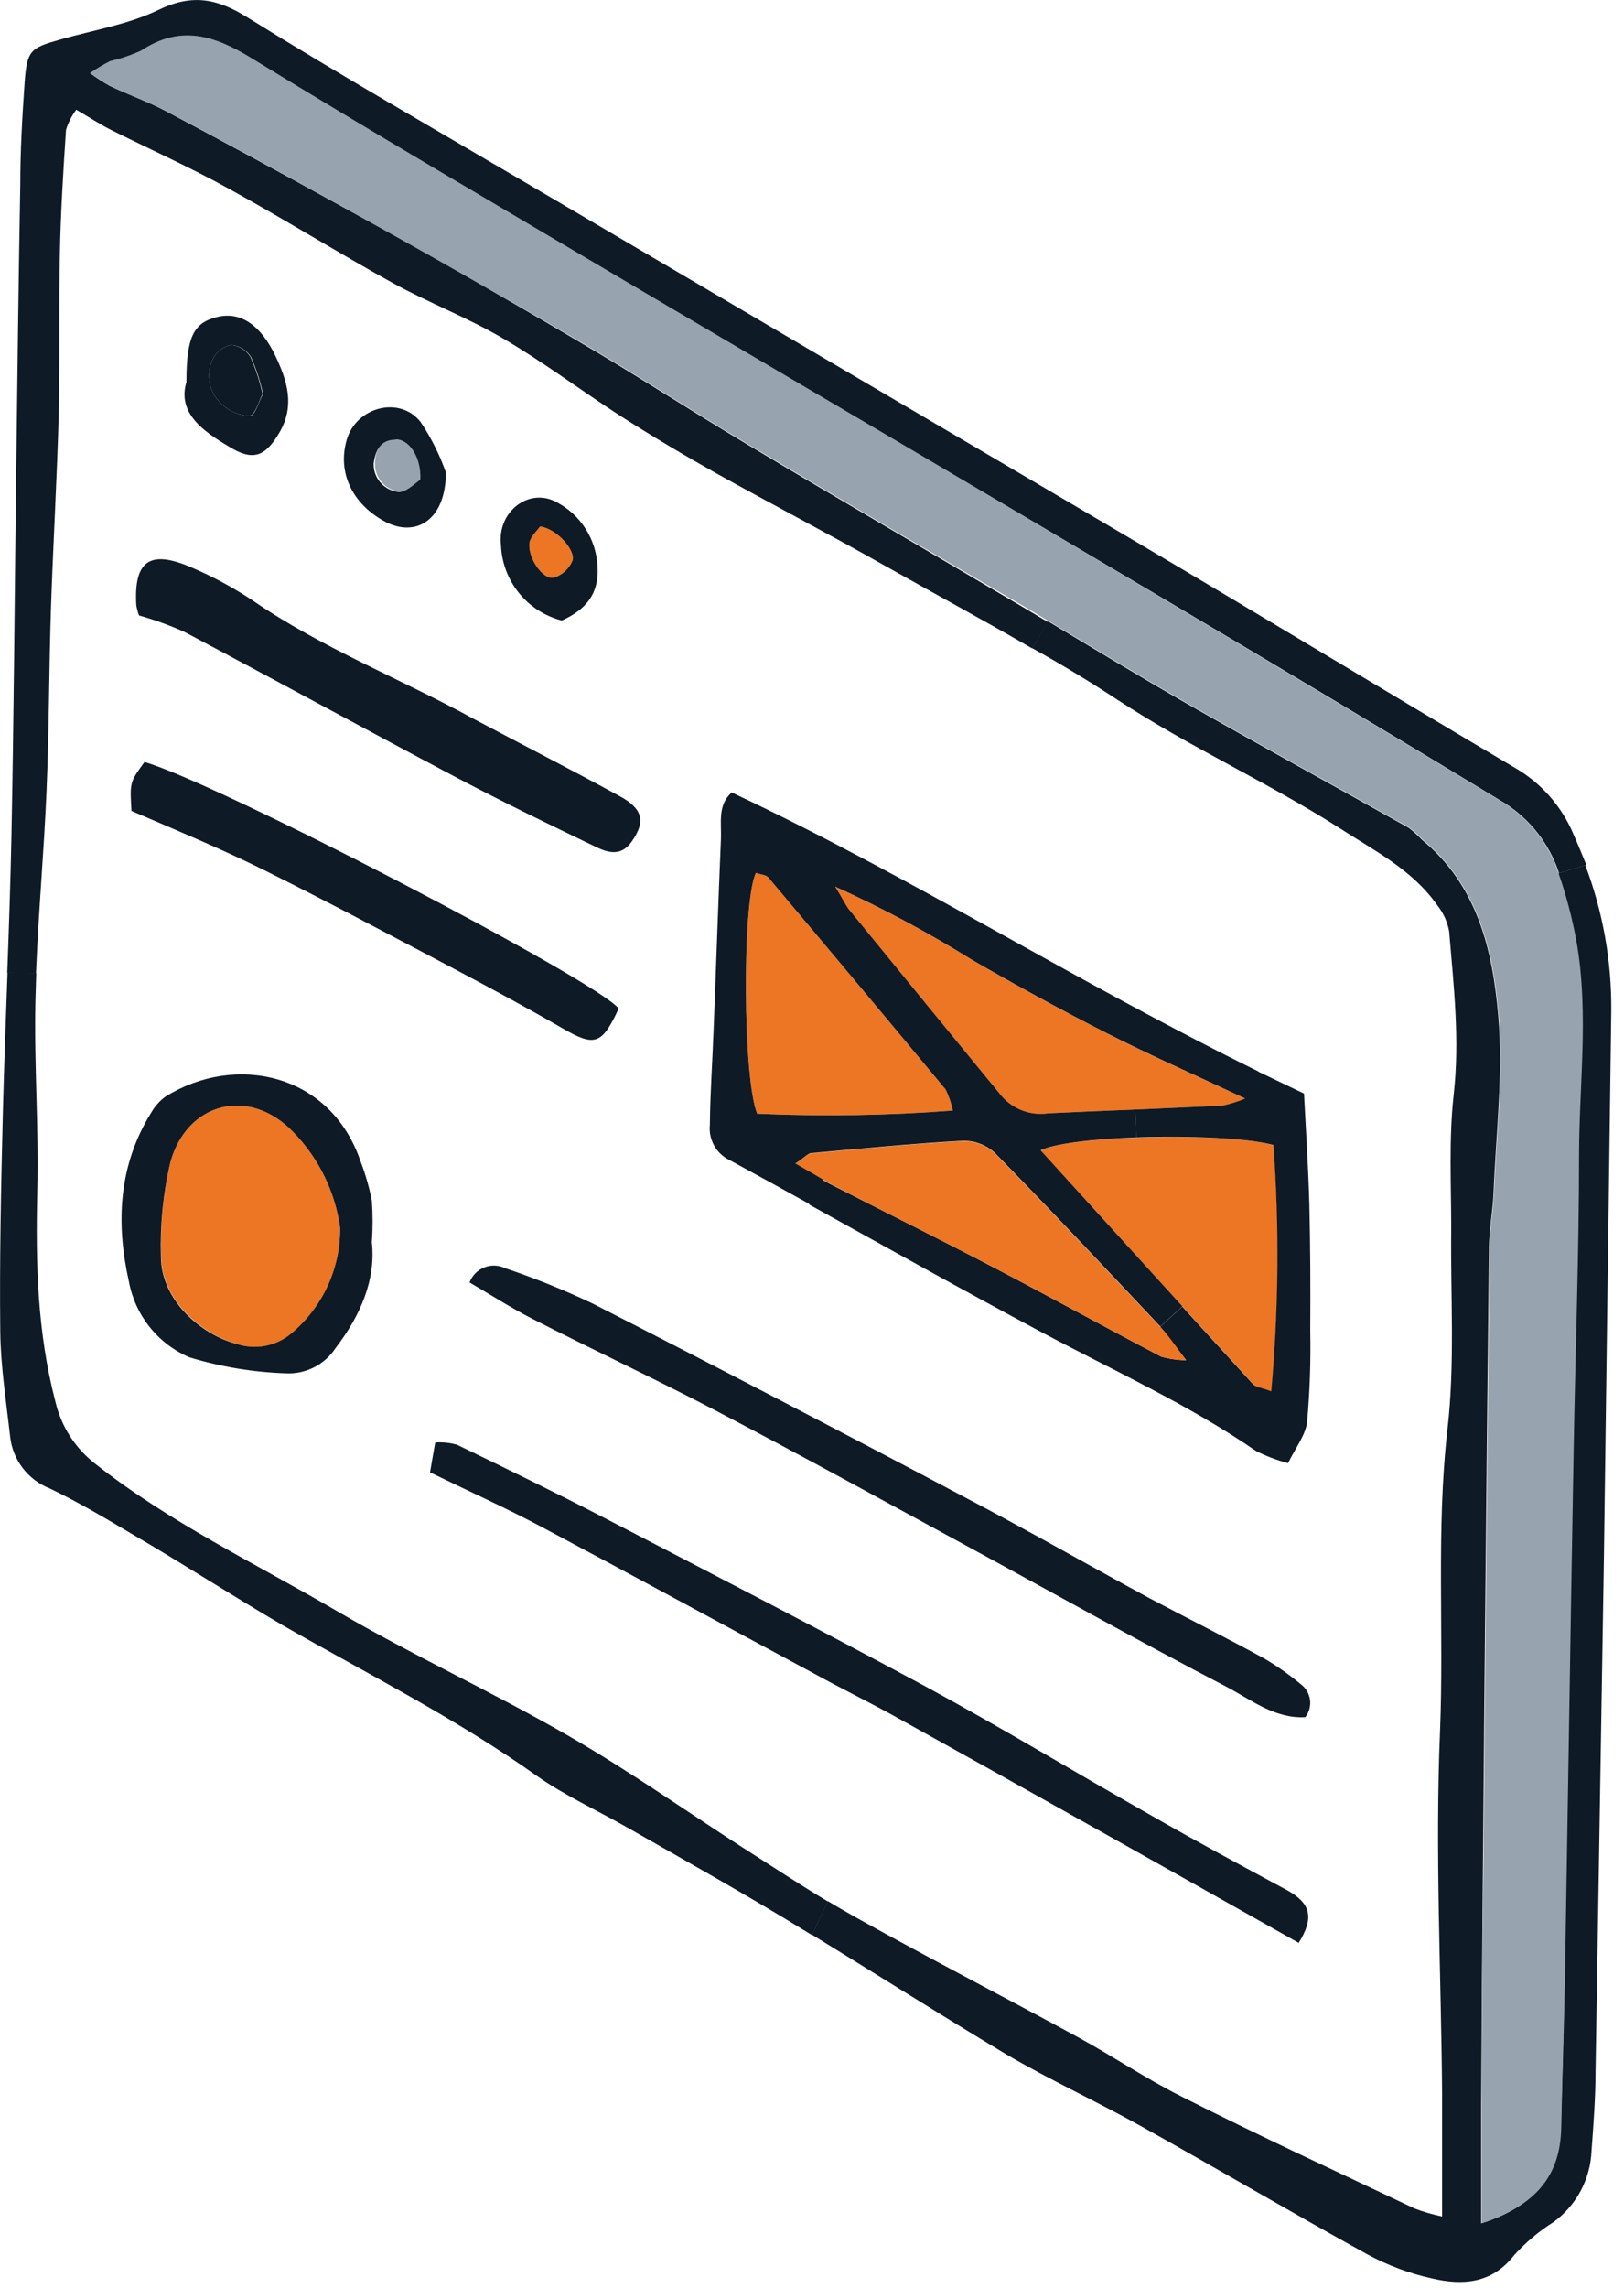 <svg width="125" height="176" viewBox="0 0 125 176" fill="none" xmlns="http://www.w3.org/2000/svg">
<g clip-path="url(#clip0_419_5812)">
<path d="M30.45 33.8C31.45 33.8 32.45 35.12 32.45 36.89C32.08 37.12 31.45 37.76 30.86 37.83C30.309 37.797 29.793 37.551 29.42 37.144C29.047 36.737 28.846 36.202 28.86 35.65C28.88 34.69 29.26 33.82 30.45 33.8Z" fill="#97A3AE"/>
<path d="M17.14 31.15C16.633 30.73 16.283 30.15 16.147 29.506C16.011 28.861 16.096 28.19 16.39 27.6C16.531 27.328 16.731 27.092 16.975 26.907C17.219 26.722 17.5 26.593 17.8 26.53C18.101 26.563 18.391 26.664 18.647 26.825C18.903 26.986 19.12 27.203 19.28 27.46C19.682 28.378 19.994 29.332 20.21 30.31C19.92 30.85 19.65 31.93 19.21 31.98C18.441 31.971 17.703 31.675 17.14 31.15V31.15Z" fill="#0E1A25"/>
<path d="M96.45 106.46L91.02 100.51L80.11 88.51C81.11 87.97 84.11 87.61 87.49 87.51C91.49 87.37 96.04 87.51 98.04 88.1C98.497 94.408 98.44 100.742 97.87 107.04C97.08 106.73 96.64 106.7 96.45 106.46Z" fill="#ED7624"/>
<path d="M77.13 84.37C73.17 79.55 69.217 74.72 65.27 69.88C65.01 69.55 64.82 69.15 64.27 68.2C67.918 69.851 71.452 71.742 74.85 73.86C78.24 75.81 81.67 77.69 85.15 79.46C88.63 81.23 91.93 82.67 95.85 84.51C95.291 84.744 94.712 84.924 94.12 85.05L87.42 85.35C85.18 85.44 82.94 85.53 80.71 85.64C80.055 85.742 79.385 85.679 78.76 85.457C78.135 85.235 77.575 84.862 77.13 84.37Z" fill="#ED7624"/>
<path d="M77.34 157.96C72.34 154.96 67.46 151.86 62.51 148.83L63.72 146.24C64.46 146.69 65.21 147.12 65.96 147.54C71.58 150.67 77.3 153.62 82.96 156.7C85.66 158.17 88.22 159.91 90.96 161.28C96.89 164.28 102.9 167.05 108.89 169.89C109.576 170.148 110.282 170.352 111 170.5C111 167.17 111 164.11 111 161.05C110.92 151.74 110.45 142.42 110.84 133.13C111.15 125.41 110.53 117.69 111.41 109.96C112 104.88 111.64 99.69 111.7 94.55C111.7 91.1 111.51 87.62 111.89 84.21C112.37 79.98 111.89 75.82 111.54 71.64C111.407 70.908 111.094 70.221 110.63 69.64C108.7 66.88 105.73 65.41 103.01 63.64C97.5 60.14 91.54 57.45 86.06 53.86C83.9 52.44 81.69 51.1 79.45 49.86L80.68 47.8C84.23 49.92 87.77 52.07 91.36 54.13C97.03 57.36 102.76 60.5 108.45 63.69C108.806 63.968 109.14 64.272 109.45 64.6C113.72 68.1 114.89 73.1 115.32 78.11C115.72 82.63 115.14 87.22 114.96 91.78C114.9 93.18 114.62 94.57 114.61 95.96C114.43 111.84 114.273 127.723 114.14 143.61C114.08 149.77 114.037 155.93 114.01 162.09C114.01 164.98 114.01 167.86 114.01 171.03C118.19 169.7 120.01 167.3 120.13 163.66C120.25 160.02 120.34 156.19 120.41 152.45C120.64 138.89 120.84 125.34 121.08 111.78C121.21 104.11 121.49 96.45 121.5 88.78C121.5 82.92 122.38 77.01 121.05 71.19C120.755 69.835 120.378 68.499 119.92 67.19L122.02 66.55C123.375 70.131 124.053 73.932 124.02 77.76L123.45 120.07C123.237 133.15 123.023 146.233 122.81 159.32C122.81 161.32 122.65 163.42 122.5 165.46C122.456 166.536 122.169 167.589 121.66 168.538C121.151 169.487 120.433 170.309 119.56 170.94C118.45 171.639 117.44 172.487 116.56 173.46C114.84 175.68 112.56 175.81 110.24 175.27C108.495 174.886 106.812 174.26 105.24 173.41C99.44 170.21 93.72 166.84 87.93 163.61C84.45 161.66 80.78 159.99 77.34 157.96Z" fill="#0E1A25"/>
<path d="M80.14 102.46C74.14 99.26 68.21 95.94 62.27 92.65L63.27 90.74L63.86 91.06C68.08 93.22 72.34 95.33 76.55 97.53C80.76 99.73 85.09 102.11 89.38 104.36C90.005 104.537 90.651 104.628 91.3 104.63C90.39 103.48 89.88 102.72 89.3 102.06L91 100.51L96.43 106.46C96.64 106.7 97.08 106.73 97.85 107.02C98.42 100.722 98.477 94.387 98.02 88.08C96.02 87.53 91.51 87.35 87.47 87.49L87.39 85.35L94.09 85.05C94.682 84.924 95.261 84.744 95.82 84.51L96.82 82.42L100.37 84.12C100.5 86.71 100.7 89.67 100.78 92.62C100.86 95.87 100.87 99.12 100.85 102.37C100.897 104.706 100.817 107.043 100.61 109.37C100.5 110.37 99.72 111.37 99.14 112.55C98.285 112.326 97.457 112.011 96.67 111.61C91.45 108.02 85.7 105.43 80.14 102.46Z" fill="#0E1A25"/>
<path d="M63.91 91.06L63.32 90.74C62.72 90.4 62.08 90.01 61.21 89.52C62 89 62.21 88.74 62.44 88.72C66.34 88.37 70.23 87.98 74.13 87.77C75.039 87.759 75.916 88.099 76.58 88.72C80.88 93.11 85.09 97.59 89.3 102.06C89.93 102.72 90.44 103.48 91.3 104.63C90.651 104.628 90.005 104.537 89.38 104.36C85.09 102.11 80.84 99.77 76.55 97.53C72.26 95.29 68.13 93.27 63.91 91.06Z" fill="#ED7624"/>
<path d="M59.15 67.51C63.717 72.923 68.26 78.353 72.78 83.8C73.038 84.316 73.226 84.864 73.34 85.43C68.329 85.812 63.3 85.892 58.28 85.67C57.18 83.03 57.1 69.43 58.18 67.14C58.5 67.27 58.95 67.27 59.15 67.51Z" fill="#ED7624"/>
<path d="M58.18 67.14C57.1 69.43 57.18 83.03 58.28 85.67C63.3 85.892 68.329 85.812 73.34 85.43C73.226 84.864 73.038 84.316 72.78 83.8C68.26 78.353 63.717 72.923 59.15 67.51C58.95 67.27 58.5 67.27 58.18 67.14ZM54.92 79.37C55.12 74.43 55.28 69.49 55.49 64.55C55.54 63.3 55.22 61.92 56.32 60.96C70.06 67.41 82.85 75.54 96.86 82.42L95.86 84.51C91.94 82.67 88.51 81.16 85.16 79.46C81.81 77.76 78.25 75.81 74.86 73.86C71.462 71.742 67.928 69.851 64.28 68.2C64.86 69.15 65.05 69.55 65.28 69.88C69.227 74.72 73.18 79.55 77.14 84.37C77.582 84.857 78.137 85.228 78.756 85.45C79.375 85.671 80.04 85.736 80.69 85.64C82.92 85.53 85.16 85.44 87.4 85.35L87.48 87.49C84.14 87.61 81.12 87.97 80.1 88.49L91.01 100.49L89.31 102.04C85.1 97.57 80.89 93.09 76.59 88.7C75.927 88.079 75.049 87.739 74.14 87.75C70.24 87.96 66.35 88.35 62.45 88.7C62.22 88.7 62.01 88.98 61.22 89.5C62.09 89.99 62.73 90.38 63.33 90.72L62.33 92.63C60.277 91.49 58.22 90.36 56.16 89.24C55.657 88.999 55.24 88.608 54.968 88.121C54.696 87.634 54.581 87.075 54.64 86.52C54.66 84.15 54.83 81.76 54.92 79.37Z" fill="#0E1A25"/>
<path d="M47.62 61.2C49.51 62.2 49.71 63.2 48.62 64.74C47.82 65.89 46.81 65.6 45.89 65.16C42.37 63.47 38.84 61.76 35.38 59.94C28.29 56.19 21.26 52.35 14.18 48.6C13.052 48.097 11.889 47.676 10.7 47.34C10.608 47.087 10.537 46.825 10.49 46.56C10.29 43.12 11.54 42.24 14.81 43.68C16.44 44.38 18.003 45.227 19.48 46.21C24.81 49.87 30.83 52.21 36.48 55.31C40.18 57.27 43.93 59.19 47.62 61.2Z" fill="#0E1A25"/>
<path d="M47.62 77.58C46.33 80.37 45.77 80.53 43.33 79.12C40.67 77.58 37.96 76.12 35.25 74.68C30.3 72.07 25.36 69.43 20.35 66.94C17.12 65.34 13.76 63.94 10.12 62.38C9.99 60.17 9.99 60.17 11.12 58.62C16.52 60.12 45.92 75.41 47.62 77.58Z" fill="#0E1A25"/>
<path d="M41.68 117.45C38.97 116.01 36.17 114.75 33.1 113.26C33.22 112.53 33.35 111.82 33.5 110.96C34.062 110.922 34.627 110.98 35.17 111.13C38.95 112.96 42.73 114.8 46.46 116.73C54.74 121.03 63.04 125.31 71.24 129.73C77.07 132.89 82.75 136.33 88.52 139.6C92 141.6 95.52 143.49 99.05 145.39C100.87 146.39 101.19 147.49 99.96 149.45C94.627 146.443 89.293 143.443 83.96 140.45C78.84 137.57 73.71 134.707 68.57 131.86C66.57 130.77 64.57 129.79 62.63 128.72C55.64 124.97 48.68 121.17 41.68 117.45Z" fill="#0E1A25"/>
<path d="M54.96 108.44C50.35 106.03 45.63 103.83 40.96 101.44C39.34 100.61 37.8 99.62 36.14 98.65C36.238 98.388 36.39 98.15 36.586 97.95C36.782 97.751 37.018 97.595 37.278 97.492C37.538 97.389 37.817 97.342 38.096 97.354C38.376 97.366 38.649 97.436 38.9 97.56C41.188 98.33 43.429 99.235 45.61 100.27C55.25 105.19 64.86 110.19 74.44 115.27C79.15 117.74 83.77 120.39 88.44 122.92C91.44 124.51 94.44 126 97.35 127.6C98.314 128.169 99.23 128.814 100.09 129.53C100.288 129.67 100.455 129.848 100.581 130.054C100.708 130.26 100.792 130.489 100.827 130.729C100.863 130.968 100.849 131.212 100.788 131.446C100.727 131.68 100.618 131.899 100.47 132.09C98.08 132.22 96.25 130.71 94.34 129.72C87.72 126.28 81.21 122.61 74.65 119.05C68.09 115.49 61.58 111.9 54.96 108.44Z" fill="#0E1A25"/>
<path d="M40.76 41.73C40.83 41.24 41.36 40.81 41.57 40.5C42.83 40.65 44.34 42.34 44.06 43.14C43.929 43.45 43.731 43.728 43.481 43.953C43.23 44.177 42.933 44.344 42.61 44.44C41.77 44.6 40.58 42.85 40.76 41.73Z" fill="#ED7624"/>
<path d="M40.76 41.73C40.58 42.85 41.76 44.6 42.61 44.44C42.933 44.344 43.23 44.178 43.481 43.953C43.731 43.728 43.929 43.45 44.06 43.14C44.34 42.34 42.83 40.65 41.57 40.5C41.36 40.81 40.83 41.27 40.76 41.73ZM43.23 47.73C41.933 47.394 40.779 46.65 39.938 45.607C39.097 44.564 38.614 43.279 38.56 41.94C38.25 39.33 40.75 37.46 42.86 38.64C43.767 39.117 44.532 39.823 45.082 40.688C45.631 41.553 45.944 42.547 45.99 43.57C46.13 45.67 45.11 46.89 43.23 47.74V47.73Z" fill="#0E1A25"/>
<path d="M26.69 33.82C27.42 31.31 30.76 30.41 32.38 32.47C33.186 33.674 33.838 34.974 34.32 36.34C34.32 40.03 31.97 41.42 29.55 40.08C27.13 38.74 25.95 36.37 26.69 33.82ZM30.44 33.82C29.26 33.82 28.88 34.71 28.76 35.67C28.746 36.222 28.947 36.757 29.32 37.164C29.693 37.571 30.209 37.816 30.76 37.85C31.4 37.78 31.98 37.14 32.35 36.91C32.45 35.12 31.45 33.78 30.45 33.8L30.44 33.82Z" fill="#0E1A25"/>
<path d="M13.09 89.49C14.34 84.76 19.21 83.56 22.58 87.09C24.537 89.095 25.799 91.675 26.18 94.45C26.197 95.995 25.871 97.524 25.226 98.928C24.581 100.332 23.633 101.576 22.45 102.57C21.877 103.054 21.188 103.383 20.451 103.525C19.714 103.667 18.952 103.617 18.24 103.38C15.47 102.62 12.43 99.98 12.41 96.66C12.329 94.251 12.558 91.841 13.09 89.49V89.49Z" fill="#ED7624"/>
<path d="M17.8 26.53C17.5 26.593 17.219 26.722 16.975 26.907C16.731 27.092 16.531 27.328 16.39 27.6C16.096 28.19 16.011 28.861 16.147 29.506C16.283 30.15 16.633 30.73 17.14 31.15C17.713 31.684 18.467 31.981 19.25 31.98C19.65 31.98 19.92 30.85 20.25 30.31C20.034 29.332 19.722 28.378 19.32 27.46C19.156 27.198 18.933 26.978 18.669 26.816C18.405 26.655 18.108 26.557 17.8 26.53V26.53ZM14.35 29.38C14.35 25.91 14.9 24.82 16.73 24.38C18.56 23.94 20.09 25.05 21.2 27.38C22.11 29.29 22.71 31.21 21.52 33.25C20.42 35.14 19.47 35.49 17.65 34.37C15.61 33.16 13.64 31.77 14.35 29.38Z" fill="#0E1A25"/>
<path d="M10.86 3.84C13.86 1.84 16.49 2.66 19.36 4.42C28.69 10.14 38.13 15.65 47.54 21.22C61.29 29.37 75.06 37.47 88.8 45.63C97.807 50.963 106.79 56.34 115.75 61.76C117.739 63.019 119.228 64.932 119.96 67.17C120.418 68.479 120.795 69.815 121.09 71.17C122.42 76.99 121.56 82.9 121.54 88.76C121.54 96.43 121.25 104.09 121.12 111.76C120.88 125.32 120.68 138.87 120.45 152.43C120.38 156.17 120.24 159.9 120.17 163.64C120.1 167.38 118.23 169.64 114.05 171.01C114.05 167.84 114.05 164.96 114.05 162.07C114.05 155.91 114.093 149.75 114.18 143.59C114.32 127.71 114.477 111.827 114.65 95.94C114.65 94.55 114.94 93.16 115 91.76C115.18 87.2 115.76 82.61 115.36 78.09C114.93 73.09 113.76 68.09 109.49 64.58C109.18 64.252 108.846 63.948 108.49 63.67C102.8 60.48 97.07 57.34 91.4 54.11C87.81 52.05 84.27 49.9 80.72 47.78L78.64 46.54C71.55 42.42 64.45 38.27 57.45 34.1C53.13 31.52 48.91 28.77 44.56 26.23C38.56 22.71 32.43 19.29 26.33 15.88C21.857 13.393 17.353 10.953 12.82 8.56C11.42 7.82 9.92 7.29 8.48 6.61C7.944 6.313 7.429 5.979 6.94 5.61C7.436 5.27 7.954 4.963 8.49 4.69C9.306 4.487 10.1 4.202 10.86 3.84V3.84Z" fill="#97A3AE"/>
<path d="M13.09 89.49C12.551 91.84 12.316 94.25 12.39 96.66C12.39 99.98 15.45 102.66 18.22 103.38C18.932 103.617 19.694 103.667 20.431 103.525C21.168 103.383 21.857 103.055 22.43 102.57C23.616 101.578 24.568 100.335 25.217 98.931C25.865 97.527 26.194 95.996 26.18 94.45C25.798 91.675 24.537 89.095 22.58 87.09C19.21 83.56 14.34 84.76 13.09 89.49ZM9.92 98.57C8.92 94.1 9.1 89.66 11.65 85.57C11.922 85.096 12.29 84.684 12.73 84.36C18.06 81.02 25.46 82.49 27.78 89.41C28.142 90.365 28.423 91.348 28.62 92.35C28.698 93.415 28.698 94.485 28.62 95.55C28.94 98.41 27.77 101.17 25.82 103.71C25.404 104.339 24.831 104.848 24.157 105.186C23.483 105.525 22.733 105.681 21.98 105.64C19.47 105.554 16.983 105.14 14.58 104.41C13.382 103.896 12.33 103.094 11.517 102.075C10.704 101.056 10.155 99.852 9.92 98.57Z" fill="#0E1A25"/>
<path d="M0.88 64.35C1.07 54.94 1.13 45.51 1.25 36.1C1.34 28.81 1.43 21.53 1.56 14.25C1.56 11.64 1.71 9.03 1.89 6.43C2.07 3.83 2.34 3.69 4.68 3.03C7.2 2.31 9.86 1.89 12.18 0.77C14.78 -0.49 16.7 -0.13 19.08 1.36C26.08 5.71 33.2 9.78 40.29 13.95C55.837 23.09 71.387 32.233 86.94 41.38C96.84 47.22 106.66 53.18 116.55 59.03C118.587 60.191 120.186 61.99 121.1 64.15C121.45 64.94 121.77 65.73 122.1 66.53L120 67.17C119.268 64.932 117.779 63.019 115.79 61.76C106.843 56.34 97.86 50.963 88.84 45.63C75.06 37.47 61.29 29.37 47.54 21.27C38.13 15.7 28.69 10.19 19.36 4.47C16.49 2.71 13.88 1.89 10.86 3.89C10.096 4.239 9.298 4.51 8.48 4.7C7.944 4.973 7.426 5.28 6.93 5.62C7.419 5.989 7.934 6.323 8.47 6.62C9.91 7.3 11.41 7.83 12.81 8.57C17.337 10.97 21.84 13.41 26.32 15.89C32.45 19.27 38.52 22.71 44.55 26.27C48.9 28.81 53.12 31.56 57.44 34.14C64.44 38.33 71.55 42.46 78.6 46.62L80.68 47.86L79.45 49.88C75.71 47.71 71.91 45.66 68.15 43.54C63.86 41.11 59.48 38.83 55.15 36.42C52.64 35.01 50.15 33.53 47.73 31.98C44.73 30.04 41.82 27.85 38.73 26.04C36.01 24.44 33.02 23.3 30.25 21.78C26 19.43 21.88 16.86 17.62 14.52C14.69 12.9 11.62 11.52 8.62 10.03C7.73 9.59 6.89 9.03 5.87 8.44C5.521 8.908 5.253 9.432 5.08 9.99C4.87 13.16 4.67 16.33 4.61 19.51C4.52 23.51 4.61 27.51 4.53 31.51C4.4 36.64 4.09 41.77 3.92 46.9C3.77 51.55 3.78 56.22 3.58 60.9C3.38 65.58 2.96 70.19 2.77 74.9L0.56 74.83C0.69 71.27 0.81 67.83 0.88 64.35Z" fill="#0E1A25"/>
<path d="M10.21 118.03C8.12 116.79 6.03 115.55 3.84 114.5C3.012 114.178 2.288 113.635 1.749 112.929C1.209 112.224 0.874 111.383 0.78 110.5C0.48 107.81 0.05 105.12 0.02 102.42C-0.04 96.83 0.08 91.23 0.22 85.64C0.31 82.03 0.45 78.41 0.58 74.8L2.79 74.87L2.73 76.87C2.61 81.81 3 86.76 2.87 91.7C2.74 97.14 2.87 102.48 4.26 107.8C4.699 109.701 5.779 111.393 7.32 112.59C13.08 117.13 19.68 120.28 25.97 123.95C31.76 127.33 37.89 130.15 43.71 133.5C48.31 136.15 52.71 139.24 57.15 142.11C59.33 143.5 61.5 144.93 63.72 146.27L62.51 148.86L60.39 147.57C56.39 145.16 52.32 142.88 48.27 140.57C45.92 139.23 43.43 138.1 41.27 136.57C35.08 132.18 28.32 128.78 21.76 125.02C17.84 122.73 14.06 120.27 10.21 118.03Z" fill="#0E1A25"/>
</g>
<defs>
<clipPath id="clip0_419_5812">
<rect width="124.06" height="175.53" fill="white"/>
</clipPath>
</defs>
</svg>
